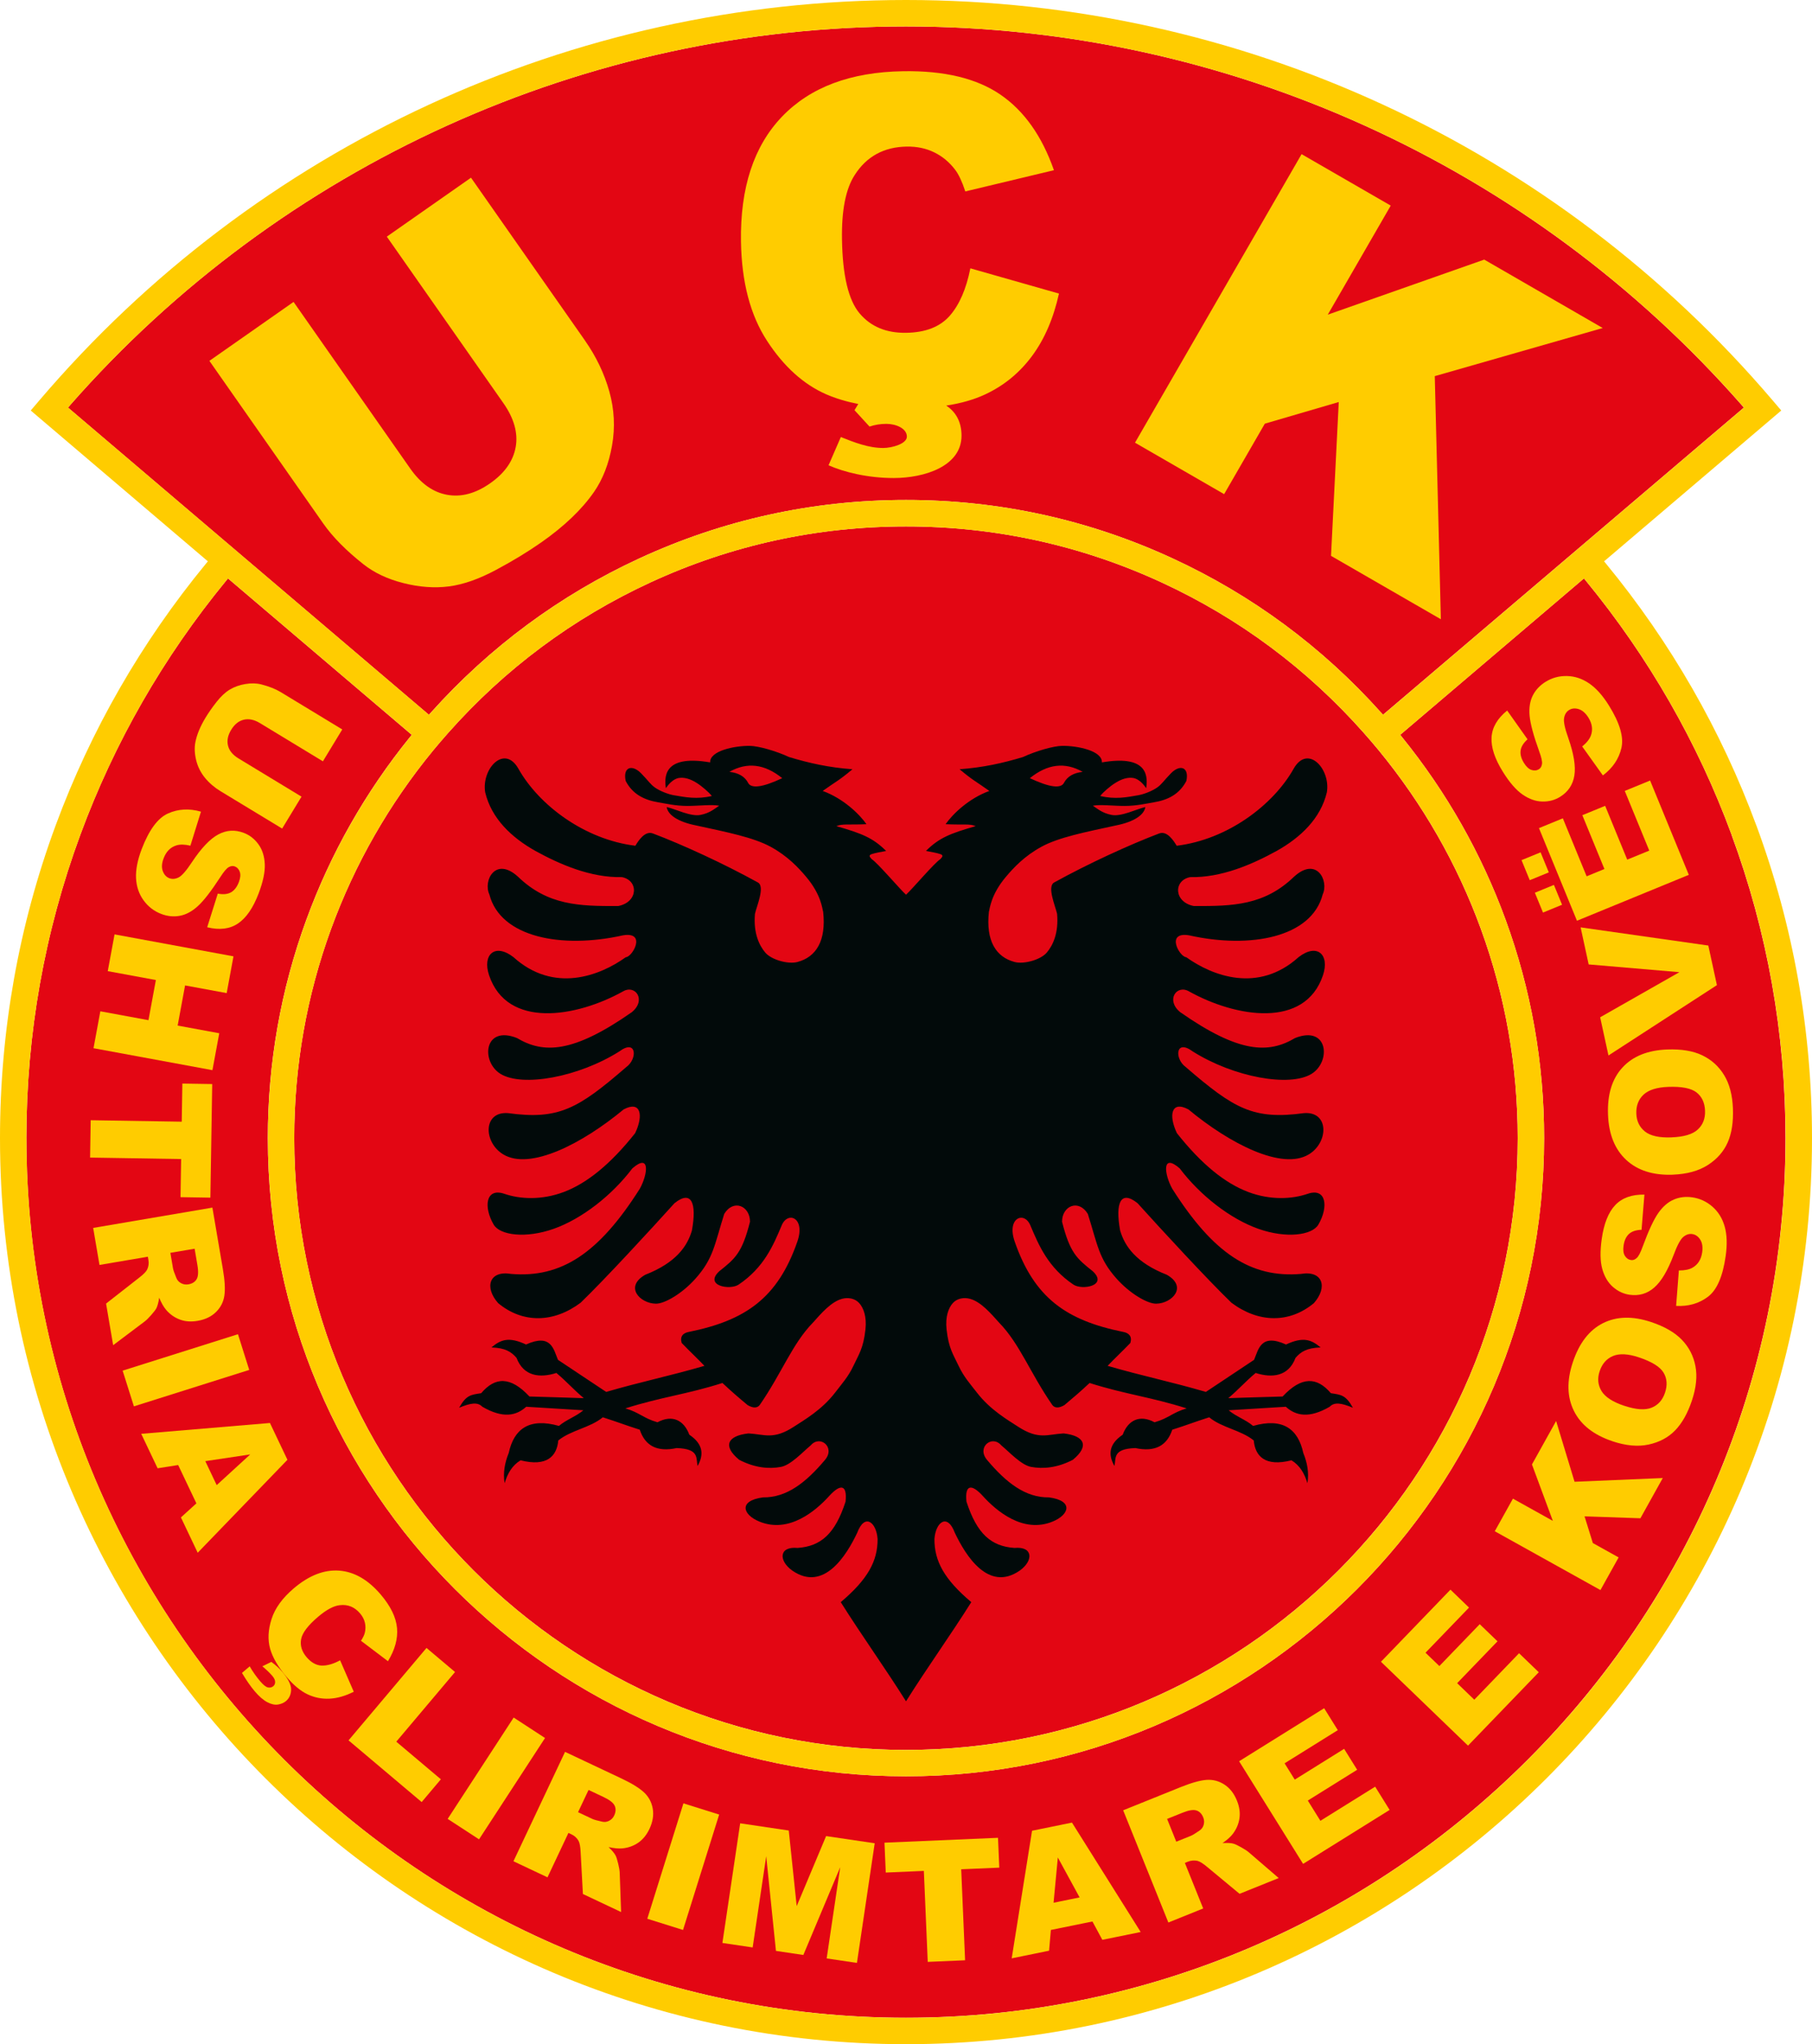 <?xml version="1.0" encoding="UTF-8"?>
<svg id="Ebene_1" xmlns="http://www.w3.org/2000/svg" version="1.1" viewBox="0 0 493.36 556.56">
  <!-- Generator: Adobe Illustrator 29.8.1, SVG Export Plug-In . SVG Version: 2.1.1 Build 2)  -->
  <defs>
    <style>
      .st0 {
        fill: #fc0;
      }

      .st1 {
        fill: #020a0a;
      }

      .st2 {
        fill: #e30613;
      }
    </style>
  </defs>
  <path class="st2" d="M471.47,227.28c-9.25-25.1-22.6-48.36-39.67-69.15l-.53-.65-.64.54-48.79,41.53-.61.52.5.62c12.12,14.96,21.6,31.67,28.18,49.66,6.97,19.05,10.51,39.08,10.51,59.52,0,95.81-77.95,173.75-173.75,173.75s-173.75-77.95-173.75-173.75c0-20.44,3.53-40.47,10.51-59.52,6.58-17.99,16.06-34.7,28.18-49.66l.5-.62-.61-.52-48.79-41.53-.64-.54-.53.65c-17.07,20.78-30.42,44.05-39.67,69.15-9.75,26.43-14.69,54.22-14.69,82.6,0,132.05,107.43,239.48,239.48,239.48s239.48-107.43,239.48-239.48c0-28.38-4.94-56.17-14.69-82.6h.02Z"/>
  <path class="st2" d="M371.44,199.67c-15.5-17.53-34.09-31.37-55.23-41.12-21.89-10.1-45.29-15.22-69.54-15.22s-47.64,5.12-69.53,15.22c-21.14,9.76-39.73,23.59-55.23,41.12-1.45,1.64-2.75,3.16-3.98,4.65-11.98,14.59-21.32,30.92-27.77,48.55-6.67,18.25-10.05,37.43-10.05,57.01,0,91.84,74.72,166.56,166.56,166.56s166.56-74.72,166.56-166.56c0-19.58-3.38-38.76-10.05-57.01-6.44-17.63-15.79-33.97-27.77-48.55-1.22-1.49-2.52-3.01-3.98-4.65h.01Z"/>
  <path class="st2" d="M116.79,194.61l.53-.6c15.99-17.84,35.09-31.97,56.76-41.98,22.85-10.55,47.27-15.91,72.59-15.91s49.74,5.35,72.59,15.91c21.67,10.01,40.77,24.13,56.76,41.98l.53.6.61-.52,97.02-82.58.63-.54-.55-.63C416.75,44.79,333.79,7.2,246.65,7.2S76.56,44.79,19.05,110.34l-.55.63.63.54,97.02,82.58.61.52h.03Z"/>
  <path class="st0" d="M478.21,224.76c-9.55-25.89-23.33-49.88-40.95-71.31l-.51-.62.61-.52,47.63-40.54-2.33-2.74C423.63,39.74,337.62,0,246.68,0S69.73,39.74,10.7,109.03l-2.33,2.74,47.62,40.54.61.52-.51.62c-17.62,21.43-31.4,45.42-40.95,71.31C5.09,252,0,280.64,0,309.88c0,136.02,110.66,246.68,246.68,246.68s246.68-110.66,246.68-246.68c0-29.25-5.09-57.89-15.14-85.12h0ZM7.19,309.89c0-28.38,4.94-56.17,14.69-82.6,9.25-25.1,22.6-48.36,39.67-69.15l.53-.65.64.54,48.79,41.53.61.52-.5.62c-12.12,14.96-21.6,31.67-28.18,49.66-6.97,19.06-10.51,39.08-10.51,59.52,0,95.81,77.95,173.75,173.75,173.75s173.75-77.95,173.75-173.75c0-20.44-3.53-40.47-10.51-59.52-6.58-17.99-16.06-34.7-28.18-49.66l-.5-.62.61-.52,48.79-41.53.64-.54.53.65c17.07,20.78,30.42,44.05,39.67,69.15,9.75,26.43,14.69,54.22,14.69,82.6,0,132.05-107.43,239.48-239.48,239.48S7.21,441.94,7.21,309.89h-.02ZM19.07,110.34C76.58,44.79,159.54,7.2,246.67,7.2s170.09,37.59,227.61,103.14l.55.63-.63.54-97.02,82.58-.61.52-.53-.6c-15.99-17.84-35.09-31.97-56.76-41.98-22.85-10.55-47.27-15.91-72.59-15.91s-49.74,5.35-72.59,15.91c-21.67,10.01-40.77,24.13-56.76,41.98l-.53.6-.61-.52L19.18,111.51l-.63-.54.55-.63s-.03,0-.03,0ZM403.19,252.88c6.67,18.25,10.05,37.43,10.05,57.01,0,91.84-74.72,166.56-166.56,166.56s-166.56-74.72-166.56-166.56c0-19.58,3.38-38.76,10.05-57.01,6.44-17.63,15.78-33.97,27.77-48.55,1.23-1.49,2.53-3.01,3.98-4.65,15.5-17.53,34.09-31.37,55.23-41.12,21.89-10.1,45.28-15.22,69.53-15.22s47.65,5.12,69.54,15.22c21.14,9.76,39.73,23.59,55.23,41.12,1.46,1.65,2.76,3.17,3.98,4.65,11.98,14.59,21.32,30.92,27.77,48.55h-.01Z"/>
  <g>
    <path class="st0" d="M159.26,92.69l-31.02-44.31-22.92,16.05,31.76,45.36c2.88,4.12,4,8.11,3.33,11.9-.67,3.82-3,7.13-6.95,9.89-4,2.8-7.91,3.84-11.76,3.13-3.82-.7-7.16-3.08-10.01-7.15l-31.76-45.36-22.92,16.05,31.02,44.31c2.56,3.65,6.2,7.34,10.92,11.07,2.94,2.32,6.57,4.04,10.89,5.13,4.32,1.1,8.46,1.4,12.38.9,3.92-.51,8.19-2,12.82-4.49,4.64-2.47,8.75-4.99,12.37-7.52,6.26-4.39,11.03-8.96,14.34-13.73,2.38-3.45,4.01-7.63,4.89-12.6s.62-9.9-.74-14.75c-1.37-4.87-3.57-9.49-6.65-13.88h.01Z"/>
    <polygon class="st0" points="436.38 89.31 404.12 70.68 361.52 85.67 378.66 55.98 354.39 41.97 309.03 120.53 333.3 134.54 344.38 115.35 364.51 109.46 362.4 151.34 392.31 168.6 390.65 102.41 436.38 89.31"/>
    <path class="st0" d="M264.2,73.07c-1.12,5.63-3,9.94-5.63,12.93-2.64,2.99-6.58,4.53-11.83,4.61-5.41.09-9.64-1.67-12.68-5.27-3.05-3.6-4.65-10.32-4.81-20.16-.13-7.94,1.03-13.79,3.47-17.54,3.23-5.05,7.95-7.63,14.17-7.73,2.74-.04,5.24.48,7.47,1.57,2.24,1.09,4.14,2.68,5.71,4.75.95,1.24,1.87,3.2,2.76,5.89l24.13-5.78c-3.26-9.31-8.13-16.18-14.6-20.6s-15.3-6.53-26.48-6.35c-14.29.23-25.27,4.35-32.96,12.37-7.68,8.01-11.4,19.36-11.17,34.04.18,11.01,2.54,20.01,7.1,27,4.55,6.99,9.91,11.83,16.07,14.54,2.61,1.14,5.54,2.02,8.77,2.65l-1.03,1.69,4.09,4.46c1.49-.5,2.98-.74,4.59-.74,2.6,0,5.58,1.24,5.58,3.47,0,1.98-4.09,3.1-6.45,3.1-3.97,0-7.81-1.49-11.53-2.98l-3.35,7.69c4.22,1.86,10.67,3.47,17.73,3.47,8.43,0,18.48-3.22,18.48-11.53,0-3.88-1.65-6.55-4.17-8.19,4.03-.62,7.57-1.63,10.59-3.04,5.11-2.38,9.36-5.86,12.76-10.44s5.85-10.25,7.35-17.02l-24.15-6.88.02.02h0Z"/>
  </g>
  <path class="st1" d="M362.36,379.32c-3.74-4.4-7.91-4.71-13.14.9-5.48.17-9.3.26-14.79.45,2.94-2.48,4.51-4.39,7.45-6.86,4.52,1.44,8.94.95,10.85-4.1,1.47-1.71,3.1-2.71,6.84-2.85-2.59-2.16-4.75-2.96-9.42-.8-6.89-3.1-7.47,1.3-8.7,4.18-4.67,3.07-8.44,5.66-13.12,8.73-9.52-2.78-17.25-4.33-26.76-7.1,2.06-2.14,4.13-4.08,6.2-6.23.54-1.81-.41-2.73-1.97-3.01-15.39-3.12-24.18-9.19-29.53-24.61-2.24-6.45,2.59-8.37,4.26-4.42,2.31,5.47,4.83,11.49,11.73,16.15,2.39,1.61,9.47.3,5.29-3.62-4.37-3.47-6.22-5-8.38-13.49,0-4.33,4.5-6.26,7.02-2.13,2.67,8.48,2.96,12.14,7.79,17.58,3.68,4.14,8.49,6.91,10.85,6.86,4.3-.08,8.61-4.6,2.87-7.87-8.4-3.29-11.48-7.8-12.72-12.08-1.35-7.47.12-11.1,4.74-7.42,6.55,7.26,19.04,20.81,25.57,27.11,7.34,5.5,15.74,5.67,22.45.11,3.82-4.31,2.46-8.97-3.54-7.95-13.53,1.12-23.8-5.47-35.04-23.22-2.22-4.04-2.83-9.78,2.05-5.51,5.61,7.41,13.78,13.74,21.39,16.44s14.66,1.77,16.36-1.14c2.82-4.83,2.18-10.13-2.93-8.38-4.19,1.44-10.1,1.81-16.25-.53s-12.54-7.4-19.34-15.99c-2.32-4.86-1.55-8.97,3.14-6.46,11.13,9.24,25.48,16.72,32.83,12.21,5.38-3.3,5.48-11.73-1.36-11.2-13.79,1.86-19.01-1.15-32.24-12.58-3.03-2.2-2.81-7.76,1.97-4.2,11.15,7.01,26.35,9.76,32.32,6.09,5.37-3.3,4.58-13.33-4.47-9.76-7.23,4.3-15.24,4.17-31.26-7.02-4.04-3.27-1.03-7.57,2.29-5.72,12.88,7.18,31.65,10.24,36.55-4.34,1.88-5.59-1.54-8.85-6.6-4.97-11.06,10-23.61,5.08-30.62.05-1.84-.07-5.73-7.04.77-5.96,16.78,3.76,33.37.51,36.37-11.12,1.77-3.77-1.68-10.43-7.79-4.84-8.07,7.78-16.61,8.05-27.32,7.98-5.48-1.11-5.52-7.01-.96-7.87,8.47.19,16.84-3.44,23.54-7.13,6.53-3.66,11.97-8.82,13.67-15.96,1.06-6.4-5.23-13.18-9.05-6.41-5.6,9.94-18.04,19.28-31.84,20.96-.71-1.17-2.54-4.19-4.76-3.35-8.12,3.08-19.35,8.24-28.6,13.35-2.01,1.11.35,6.48.8,8.54.46,5.25-1.16,8.61-2.82,10.56s-6.2,3.23-8.75,2.55c-5.11-1.36-7.85-5.79-7-13.67.27-.83.49-4.62,4.66-9.55,2.1-2.48,5.03-5.64,9.68-8.17s11.69-3.93,20.17-5.77c5.16-1.01,7.77-2.95,8.09-5.03-2.47.57-6.52,2.67-9.18,2.15-2.62-.5-3.94-1.77-5.11-2.5,1.94-.41,5.52.06,8.7.05,3.18,0,5.99-.67,7.87-.98,3.92-.64,7.02-2.24,8.89-5.83.8-3.86-1.78-4.56-4.2-2.07-2.06,2.11-2.47,2.97-3.78,3.88-1.31.92-3.51,1.8-5.08,2.08-3.19.56-6.33,1.19-10.4.21.8-1.01,2.61-2.64,4.26-3.64,1.64-1.01,3.25-1.51,4.79-1.25,1.03.17,2.36,1.09,3.46,2.77.68-4.24-.52-9-12.05-7.02.15-3.18-6.72-4.57-10.85-4.5h0c-2.34.03-7.15,1.41-10.61,3.03-5.48,1.66-10.92,2.87-17.29,3.33,3.68,3.09,4.4,3.27,8.11,5.91-5.62,2.04-9.97,6.28-11.92,9.05,4.91.24,6.53-.18,8.19.53-6.84,1.98-9.93,3.14-13.54,6.76,1.28.23,3.18.57,3.99.88.84.31.49.75-.08,1.36-1.57.98-7.55,8.04-9.33,9.68-1.78-1.64-7.77-8.7-9.33-9.68-.57-.61-.92-1.04-.08-1.36.81-.3,2.71-.65,3.99-.88-3.61-3.62-6.71-4.78-13.54-6.76,1.67-.71,3.29-.3,8.19-.53-1.95-2.77-6.3-7-11.92-9.05,3.71-2.64,4.43-2.81,8.11-5.91-6.37-.45-11.82-1.67-17.29-3.33-3.46-1.62-8.27-2.99-10.61-3.03h0c-4.14-.06-11.01,1.33-10.85,4.5-11.53-1.98-12.73,2.79-12.05,7.02,1.1-1.68,2.43-2.59,3.46-2.77,1.54-.26,3.15.24,4.79,1.25s3.45,2.64,4.26,3.64c-4.07.97-7.21.34-10.4-.21-1.57-.28-3.77-1.16-5.08-2.08s-1.72-1.78-3.78-3.88c-2.43-2.48-5.01-1.78-4.2,2.07,1.86,3.58,4.97,5.18,8.89,5.83,1.88.31,4.69.98,7.87.98s6.76-.46,8.7-.05c-1.17.73-2.49,2-5.11,2.5-2.66.51-6.71-1.58-9.18-2.15.31,2.08,2.93,4.02,8.09,5.03,8.47,1.84,15.51,3.25,20.17,5.77,4.65,2.53,7.59,5.69,9.68,8.17,4.17,4.93,4.39,8.72,4.66,9.55.86,7.88-1.89,12.31-7,13.67-2.55.68-7.09-.6-8.75-2.55-1.66-1.95-3.28-5.31-2.82-10.56.45-2.06,2.81-7.43.8-8.54-9.25-5.11-20.47-10.28-28.6-13.35-2.22-.84-4.05,2.18-4.76,3.35-13.8-1.68-26.24-11.02-31.84-20.96-3.81-6.77-10.1,0-9.05,6.41,1.71,7.14,7.15,12.3,13.67,15.96,6.7,3.69,15.07,7.32,23.54,7.13,4.56.86,4.52,6.77-.96,7.87-10.71.07-19.25-.2-27.32-7.98-6.12-5.59-9.56,1.07-7.79,4.84,3,11.63,19.59,14.88,36.37,11.12,6.5-1.08,2.61,5.89.77,5.96-7.01,5.03-19.57,9.95-30.62-.05-5.06-3.87-8.48-.62-6.6,4.97,4.91,14.58,23.67,11.52,36.55,4.34,3.32-1.85,6.33,2.45,2.29,5.72-16.02,11.19-24.03,11.32-31.26,7.02-9.05-3.57-9.84,6.47-4.47,9.76,5.97,3.66,21.17.92,32.32-6.09,4.78-3.55,5,2,1.97,4.2-13.23,11.44-18.45,14.45-32.24,12.58-6.84-.53-6.74,7.9-1.36,11.2,7.35,4.51,21.69-2.97,32.83-12.21,4.69-2.5,5.46,1.6,3.14,6.46-6.8,8.58-13.19,13.64-19.34,15.99-6.15,2.34-12.07,1.97-16.25.53-5.11-1.75-5.75,3.55-2.93,8.38,1.7,2.91,8.75,3.84,16.36,1.14,7.61-2.7,15.78-9.03,21.39-16.44,4.88-4.27,4.27,1.47,2.05,5.51-11.23,17.76-21.51,24.34-35.04,23.22-6-1.02-7.36,3.65-3.54,7.95,6.71,5.57,15.11,5.39,22.45-.11,6.53-6.29,19.02-19.85,25.57-27.11,4.62-3.68,6.09-.05,4.74,7.42-1.23,4.28-4.31,8.79-12.72,12.08-5.74,3.28-1.43,7.79,2.87,7.87,2.37.05,7.18-2.72,10.85-6.86,4.84-5.45,5.13-9.11,7.79-17.58,2.52-4.13,7.02-2.2,7.02,2.13-2.16,8.49-4.01,10.01-8.38,13.49-4.18,3.92,2.91,5.23,5.29,3.62,6.9-4.65,9.43-10.67,11.73-16.15,1.67-3.95,6.5-2.04,4.26,4.42-5.35,15.42-14.14,21.49-29.53,24.61-1.56.28-2.51,1.2-1.97,3.01,2.06,2.14,4.13,4.09,6.2,6.23-9.51,2.77-17.24,4.33-26.76,7.1-4.67-3.06-8.44-5.66-13.12-8.73-1.23-2.88-1.81-7.27-8.7-4.18-4.67-2.16-6.83-1.37-9.42.8,3.74.14,5.37,1.14,6.84,2.85,1.92,5.04,6.33,5.53,10.85,4.1,2.94,2.48,4.51,4.38,7.45,6.86-5.49-.19-9.32-.28-14.79-.45-5.23-5.61-9.4-5.31-13.14-.9-2.85.44-4.06.5-6.01,3.96,3.07-1.26,5-1.64,6.33-.27,5.56,3.22,9.19,2.5,11.94,0,5.36.33,10.19.61,15.56.96-1.97,1.68-4.68,2.57-6.65,4.26-8.05-2.3-12.26.8-13.67,7.37-1.08,2.65-1.58,5.38-1.12,8.22.78-2.6,2.03-4.83,4.34-6.23,7.18,1.82,9.88-1.11,10.27-5.4,3.46-2.82,8.68-3.45,12.13-6.31,4.04,1.29,5.99,2.09,10.06,3.38,1.45,4.39,4.72,6.13,10.03,5,6.32.2,5.21,2.79,5.72,4.87,1.68-2.98,1.63-5.88-2.26-8.51-1.42-3.85-4.56-5.6-8.67-3.38-3.87-1.1-4.89-2.68-8.75-3.78,9.76-3.11,16.69-3.81,26.44-6.92,2.44,2.3,4.38,3.96,6.84,6.01,1.3.77,2.54.97,3.3,0,6.11-8.85,8.84-16.65,14.53-22.48,2.17-2.41,4.91-5.67,7.95-6.46,1.52-.4,3.39-.15,4.58,1.14,1.19,1.3,2.13,3.69,1.73,7.26-.57,5.13-1.81,6.74-3.25,9.82-1.44,3.07-3.2,4.96-5,7.32-3.61,4.71-8.38,7.44-11.2,9.28-5.64,3.68-8.03,2.07-12.4,1.84-5.65.63-7.15,3.38-2.53,7.18,4.32,2.25,8.2,2.53,11.36,1.94,2.71-.5,5.88-4,8.14-5.88,2.54-2.94,6.76.55,3.88,3.96-5.23,6.21-10.45,10.3-16.89,10.22-6.77.91-5.51,4.72-1.01,6.57,8.09,3.34,15.39-2.91,19.1-7.02,2.86-3.13,4.9-3.25,4.39,1.6-2.84,8.78-6.72,12.17-13.06,12.61-5.14-.48-5.2,3.49-1.44,6.17,8.56,5.93,14.77-4.17,17.66-10.27,2.06-5.5,5.23-2.89,5.56,1.65.04,6.06-2.7,11.01-10.03,17.21,5.61,8.94,12.15,18.03,17.77,27h0c5.62-8.97,12.16-18.06,17.77-27-7.33-6.2-10.07-11.15-10.03-17.21.33-4.54,3.5-7.15,5.56-1.65,2.9,6.1,9.1,16.2,17.66,10.27,3.76-2.68,3.7-6.65-1.44-6.17-6.34-.44-10.22-3.83-13.06-12.61-.51-4.85,1.53-4.73,4.39-1.6,3.71,4.11,11.01,10.36,19.1,7.02,4.49-1.85,5.76-5.66-1.01-6.57-6.44.09-11.67-4.01-16.89-10.22-2.88-3.42,1.34-6.9,3.88-3.96,2.26,1.88,5.43,5.38,8.14,5.88,3.16.58,7.04.31,11.36-1.94,4.62-3.8,3.12-6.55-2.53-7.18-4.37.23-6.75,1.84-12.4-1.84-2.82-1.84-7.59-4.58-11.2-9.28-1.81-2.35-3.56-4.24-5-7.32-1.44-3.07-2.68-4.69-3.25-9.82-.4-3.57.54-5.96,1.73-7.26,1.19-1.3,3.06-1.54,4.58-1.14,3.04.79,5.78,4.05,7.95,6.46,5.68,5.83,8.41,13.63,14.53,22.48.76.97,2,.77,3.3,0,2.46-2.06,4.4-3.71,6.84-6.01,9.76,3.1,16.68,3.81,26.44,6.92-3.86,1.1-4.88,2.68-8.75,3.78-4.12-2.22-7.26-.47-8.67,3.38-3.89,2.63-3.94,5.53-2.26,8.51.51-2.08-.6-4.67,5.72-4.87,5.31,1.13,8.58-.61,10.03-5,4.07-1.29,6.02-2.09,10.06-3.38,3.45,2.86,8.67,3.48,12.13,6.31.39,4.29,3.09,7.22,10.27,5.4,2.3,1.4,3.56,3.63,4.34,6.23.47-2.84-.04-5.57-1.12-8.22-1.42-6.57-5.62-9.67-13.67-7.37-1.97-1.69-4.68-2.58-6.65-4.26,5.37-.35,10.2-.63,15.56-.96,2.76,2.5,6.39,3.22,11.94,0,1.33-1.37,3.26-.99,6.33.27-1.95-3.46-3.16-3.53-6.01-3.96h0ZM294.79,210.15c-2.47.27-4.13,1.24-5.05,2.9-.81,1.77-3.97,1.34-9.34-1.18,4.78-3.87,9.56-4.46,14.39-1.72h0ZM203.64,213.05c-.91-1.66-2.58-2.63-5.05-2.9,4.83-2.74,9.61-2.15,14.39,1.72-5.37,2.52-8.54,2.95-9.34,1.18Z"/>
  <g>
    <path class="st0" d="M82.09,216.91l-5.27,8.68-16.77-10.17c-1.66-1.01-3.08-2.22-4.24-3.64s-1.96-3.01-2.4-4.79c-.43-1.78-.51-3.41-.22-4.9.4-2.07,1.32-4.29,2.75-6.66.83-1.37,1.83-2.81,3.01-4.31,1.17-1.5,2.38-2.63,3.61-3.37,1.23-.74,2.64-1.25,4.24-1.51,1.6-.27,3.05-.23,4.37.11,2.12.55,3.87,1.24,5.25,2.08l16.77,10.17-5.27,8.68-17.17-10.42c-1.54-.93-2.99-1.23-4.37-.91-1.38.33-2.53,1.25-3.44,2.76-.91,1.5-1.2,2.93-.86,4.3.33,1.37,1.28,2.52,2.84,3.47l17.17,10.42h0Z"/>
    <path class="st0" d="M54.72,220.99l-2.88,9.26c-1.54-.36-2.82-.39-3.81-.08-1.62.5-2.77,1.67-3.47,3.49-.52,1.36-.6,2.52-.24,3.5.36.98.95,1.63,1.79,1.95.8.3,1.64.23,2.54-.23.9-.46,2.11-1.86,3.64-4.19,2.53-3.81,4.91-6.31,7.14-7.5,2.24-1.2,4.56-1.34,6.96-.42,1.58.6,2.9,1.63,3.96,3.08s1.64,3.25,1.74,5.4-.46,4.82-1.68,8.03c-1.5,3.93-3.37,6.65-5.62,8.16s-5.04,1.85-8.38,1.02l2.89-9.16c1.48.29,2.67.17,3.59-.35s1.64-1.46,2.15-2.8c.42-1.11.5-2.03.25-2.77-.26-.74-.72-1.24-1.39-1.49-.49-.19-1.02-.12-1.59.19-.58.29-1.36,1.21-2.35,2.76-2.48,3.81-4.52,6.45-6.12,7.89-1.6,1.45-3.24,2.32-4.91,2.62s-3.34.13-5.02-.51c-1.97-.75-3.58-1.99-4.83-3.72s-1.93-3.73-2.04-6.02c-.11-2.29.4-4.92,1.53-7.9,2-5.23,4.38-8.47,7.17-9.72,2.78-1.25,5.78-1.41,8.99-.49h0Z"/>
    <path class="st0" d="M63.57,260.38l-1.85,10.01-11.33-2.09-2.02,10.93,11.33,2.09-1.86,10.05-32.38-5.98,1.86-10.05,13.1,2.42,2.02-10.93-13.1-2.42,1.85-10.01,32.38,5.98Z"/>
    <path class="st0" d="M57.78,295.16l-.5,30.92-8.13-.13.17-10.38-24.79-.4.16-10.17,24.79.4.17-10.38,8.13.13h0Z"/>
    <path class="st0" d="M25.37,334.32l32.46-5.53,2.85,16.72c.53,3.1.67,5.51.41,7.24-.25,1.73-1.01,3.22-2.28,4.47s-2.94,2.05-5,2.4c-1.8.31-3.42.19-4.86-.36-1.44-.54-2.68-1.42-3.72-2.63-.66-.77-1.29-1.87-1.88-3.3-.2,1.26-.45,2.2-.75,2.82-.2.41-.68,1.04-1.43,1.89s-1.35,1.43-1.78,1.75l-8.58,6.46-1.93-11.33,9.01-7.05c1.17-.9,1.9-1.64,2.19-2.24.38-.81.49-1.67.33-2.59l-.15-.88-13.17,2.24-1.72-10.07h0ZM46.39,341.11l.72,4.23c.08.46.38,1.32.9,2.58.25.64.68,1.13,1.3,1.45.62.33,1.28.43,1.99.31,1.05-.18,1.8-.65,2.24-1.41.45-.76.52-2.05.2-3.88l-.75-4.41-6.6,1.12h0Z"/>
    <path class="st0" d="M64.79,363.26l3.07,9.72-31.4,9.92-3.07-9.72,31.4-9.92Z"/>
    <path class="st0" d="M53.47,409.31l-4.96-10.43-5.6.88-4.46-9.38,35.05-2.95,4.76,10.02-24.43,25.31-4.57-9.62,4.2-3.82h0ZM59,404.35l9.13-8.36-12.23,1.83s3.1,6.53,3.1,6.53Z"/>
    <path class="st0" d="M71.42,453.68l2.46-1.2c1.17.85,2.16,1.74,2.95,2.68,1.66,1.95,2.47,3.58,2.43,4.89-.03,1.3-.5,2.34-1.4,3.1-.55.46-1.26.78-2.12.93s-1.85-.05-2.94-.62-2.25-1.57-3.47-3.01c-1.1-1.3-2.25-2.96-3.45-4.97l2.11-1.79c.78,1.38,1.73,2.74,2.87,4.08.83.98,1.53,1.54,2.09,1.66s1.05,0,1.47-.35c.33-.28.5-.67.49-1.16,0-.49-.26-1.04-.77-1.64-.69-.81-1.59-1.68-2.72-2.61h0ZM92.61,452.06l3.71,8.54c-2.29,1.16-4.5,1.79-6.61,1.89s-4.11-.3-6-1.2-3.78-2.48-5.69-4.73c-2.31-2.73-3.81-5.3-4.48-7.7s-.55-5.08.39-8.03c.93-2.95,2.96-5.75,6.07-8.39,4.15-3.52,8.28-5.12,12.39-4.81,4.1.32,7.87,2.5,11.3,6.54,2.68,3.16,4.15,6.19,4.41,9.09s-.57,5.91-2.47,9.03l-7.34-5.56c.56-.89.91-1.61,1.04-2.18.23-.94.23-1.86.02-2.76-.21-.9-.65-1.74-1.31-2.51-1.49-1.76-3.34-2.51-5.55-2.24-1.65.18-3.6,1.23-5.85,3.13-2.78,2.36-4.33,4.4-4.65,6.12s.18,3.35,1.47,4.88c1.26,1.48,2.63,2.25,4.1,2.31,1.48.05,3.16-.42,5.03-1.43h.02Z"/>
    <path class="st0" d="M116.12,448.67l7.78,6.56-16,18.97,12.14,10.24-5.23,6.2-19.91-16.8,21.23-25.17h-.01,0Z"/>
    <path class="st0" d="M139.86,467.63l8.54,5.57-17.97,27.59-8.54-5.57,17.97-27.59h0Z"/>
    <path class="st0" d="M139.8,506.75l14.05-29.78,15.34,7.24c2.84,1.34,4.9,2.61,6.18,3.81,1.27,1.2,2.06,2.67,2.36,4.43.3,1.76,0,3.58-.89,5.48-.78,1.65-1.8,2.91-3.07,3.78s-2.7,1.38-4.28,1.54c-1.01.1-2.27-.01-3.79-.35.92.88,1.55,1.63,1.88,2.23.22.4.47,1.16.73,2.26.27,1.1.4,1.92.42,2.46l.38,10.73-10.4-4.91-.62-11.42c-.07-1.47-.26-2.5-.58-3.08-.45-.77-1.09-1.36-1.93-1.75l-.81-.38-5.7,12.09-9.24-4.36-.03-.02h0ZM157.4,493.4l3.88,1.83c.42.2,1.3.45,2.63.74.67.17,1.31.09,1.93-.23s1.09-.8,1.39-1.45c.45-.96.5-1.84.13-2.65s-1.39-1.6-3.07-2.39l-4.04-1.91-2.86,6.05h0Z"/>
    <path class="st0" d="M186.08,490.99l9.73,3.05-9.84,31.42-9.73-3.05,9.84-31.42h0Z"/>
    <path class="st0" d="M201.52,496.42l13.24,1.97,2.16,20.58,8.01-19.07,13.23,1.96-4.84,32.57-8.24-1.22,3.69-24.84-10.04,23.9-7.46-1.11-2.65-25.78-3.69,24.84-8.24-1.22,4.84-32.57h0Z"/>
    <path class="st0" d="M240.83,501.7l30.9-1.33.35,8.12-10.37.45,1.06,24.77-10.17.44-1.06-24.77-10.37.45-.35-8.12h0Z"/>
    <path class="st0" d="M297.45,523.15l-11.32,2.31-.49,5.65-10.18,2.08,5.54-34.74,10.87-2.22,18.71,29.79-10.44,2.13-2.7-5h.01ZM293.95,516.6l-5.93-10.87-1.16,12.32,7.08-1.45h.01Z"/>
    <path class="st0" d="M318.11,523.42l-12.3-30.54,15.73-6.34c2.92-1.17,5.25-1.82,6.99-1.94s3.36.31,4.85,1.28c1.49.97,2.63,2.43,3.41,4.38.68,1.69.91,3.3.68,4.82s-.82,2.92-1.78,4.19c-.61.81-1.55,1.66-2.83,2.54,1.28-.08,2.25-.03,2.91.14.45.11,1.17.44,2.16,1s1.69,1.01,2.09,1.37l8.14,7.01-10.66,4.29-8.8-7.3c-1.13-.95-2.01-1.51-2.66-1.67-.87-.2-1.74-.12-2.6.22l-.83.34,4.99,12.4-9.48,3.82h-.01ZM320.27,501.43l3.98-1.6c.43-.17,1.21-.65,2.33-1.42.57-.38.96-.9,1.15-1.58.19-.67.15-1.34-.12-2.01-.4-.99-1.01-1.62-1.85-1.89-.84-.28-2.12-.07-3.84.63l-4.15,1.67,2.5,6.21h0Z"/>
    <path class="st0" d="M337.39,479.52l23.14-14.43,3.72,5.97-14.49,9.03,2.77,4.44,13.44-8.38,3.55,5.7-13.44,8.38,3.43,5.51,14.91-9.29,3.94,6.33-23.56,14.69-17.42-27.94h.01Z"/>
    <path class="st0" d="M376,452.44l18.92-19.63,5.06,4.88-11.85,12.29,3.77,3.63,10.99-11.4,4.84,4.66-10.99,11.4,4.67,4.5,12.19-12.65,5.37,5.17-19.27,19.99-23.71-22.85h.01,0Z"/>
    <path class="st0" d="M406.98,416.92l4.95-8.89,10.87,6.05-5.69-15.36,6.58-11.83,5.02,16.54,24.02-1.01-6.09,10.95-15.21-.52,2.26,7.27,7.02,3.91-4.95,8.89-28.77-16.01h-.01,0Z"/>
    <path class="st0" d="M439.04,392.4c-5.1-1.7-8.6-4.44-10.49-8.23s-2-8.22-.31-13.29c1.73-5.2,4.46-8.74,8.19-10.62s8.11-1.99,13.14-.31c3.65,1.22,6.44,2.83,8.37,4.84s3.15,4.39,3.68,7.15c.53,2.76.21,5.87-.94,9.33-1.17,3.52-2.71,6.25-4.6,8.19s-4.29,3.21-7.2,3.84-6.19.33-9.84-.89h0ZM442.3,382.76c3.15,1.05,5.62,1.22,7.38.51,1.77-.71,2.99-2.08,3.66-4.09.69-2.07.55-3.9-.42-5.49s-3.2-2.96-6.7-4.13c-2.94-.98-5.29-1.1-7.04-.37s-2.97,2.12-3.64,4.15c-.65,1.95-.48,3.74.5,5.38.99,1.64,3.07,2.99,6.25,4.05h.01Z"/>
    <path class="st0" d="M456.36,355.57l.75-9.67c1.59.01,2.83-.24,3.74-.77,1.47-.85,2.33-2.24,2.61-4.17.2-1.44.02-2.59-.54-3.47-.56-.87-1.29-1.37-2.18-1.5-.85-.12-1.65.14-2.43.79-.77.65-1.65,2.28-2.62,4.89-1.62,4.28-3.38,7.24-5.29,8.89-1.91,1.67-4.15,2.32-6.7,1.96-1.68-.24-3.19-.95-4.54-2.13s-2.32-2.81-2.9-4.88-.63-4.8-.15-8.2c.59-4.17,1.81-7.23,3.67-9.2s4.51-2.92,7.95-2.86l-.78,9.58c-1.5.05-2.65.42-3.43,1.14s-1.27,1.78-1.47,3.21c-.17,1.17-.04,2.09.37,2.75s.98,1.04,1.69,1.14c.52.07,1.02-.1,1.5-.54.5-.41,1.06-1.48,1.68-3.21,1.57-4.27,2.98-7.29,4.22-9.06s2.64-2.98,4.2-3.65c1.56-.67,3.23-.87,5.01-.62,2.09.29,3.94,1.15,5.54,2.55,1.6,1.41,2.71,3.21,3.33,5.42.62,2.21.71,4.89.26,8.04-.78,5.55-2.39,9.24-4.83,11.07-2.44,1.83-5.32,2.66-8.65,2.48v.02h-.01Z"/>
    <path class="st0" d="M455.5,319.83c-5.37.2-9.61-1.14-12.72-4.02-3.11-2.88-4.76-6.99-4.96-12.33-.21-5.48,1.1-9.75,3.93-12.83s6.89-4.71,12.19-4.91c3.85-.14,7.02.38,9.53,1.58,2.51,1.2,4.5,3,5.96,5.39s2.26,5.42,2.4,9.07c.14,3.71-.33,6.8-1.43,9.28s-2.89,4.52-5.39,6.13c-2.5,1.61-5.68,2.48-9.52,2.63h.01ZM455.16,309.66c3.32-.13,5.69-.83,7.09-2.12s2.07-3,1.99-5.12c-.08-2.18-.86-3.85-2.32-4.99s-4.04-1.65-7.72-1.51c-3.1.12-5.34.83-6.72,2.13-1.38,1.3-2.03,3.03-1.95,5.17.08,2.05.87,3.67,2.36,4.86,1.5,1.19,3.92,1.72,7.27,1.59h0Z"/>
    <path class="st0" d="M437.94,287.36l-2.26-10.39,21.58-12.28-24.71-2.11-2.19-10.09,34.77,4.95,2.34,10.78-29.53,19.15h0Z"/>
    <path class="st0" d="M416.51,239.65l-2.24-5.46,5.19-2.13,2.24,5.46-5.19,2.13ZM420.12,248.46l-2.22-5.4,5.19-2.13,2.22,5.4-5.19,2.13ZM429.37,250.7l-10.35-25.23,6.5-2.67,6.48,15.79,4.84-1.99-6.01-14.65,6.21-2.55,6.01,14.65,6-2.46-6.67-16.25,6.9-2.83,10.54,25.68-30.46,12.5h.01Z"/>
    <path class="st0" d="M436.43,211.13l-5.64-7.89c1.22-1.01,2.01-2.01,2.37-2.99.58-1.59.35-3.22-.68-4.87-.77-1.23-1.65-2-2.64-2.31s-1.87-.22-2.63.25c-.72.45-1.17,1.17-1.35,2.17-.18.99.2,2.8,1.14,5.43,1.51,4.32,2.06,7.72,1.66,10.22-.4,2.51-1.69,4.44-3.87,5.8-1.44.9-3.05,1.33-4.85,1.29s-3.58-.66-5.35-1.88c-1.77-1.21-3.57-3.28-5.38-6.19-2.23-3.57-3.26-6.71-3.1-9.41s1.58-5.13,4.25-7.3l5.55,7.84c-1.12,1-1.75,2.03-1.89,3.07-.14,1.05.17,2.18.93,3.4.63,1,1.31,1.63,2.05,1.87s1.42.17,2.03-.21c.44-.28.71-.74.81-1.38.12-.64-.14-1.82-.78-3.54-1.54-4.28-2.4-7.5-2.59-9.65s.1-3.98.87-5.5c.77-1.51,1.92-2.74,3.44-3.69,1.79-1.12,3.75-1.65,5.88-1.6s4.14.72,6.03,2.01,3.68,3.29,5.37,6c2.96,4.75,4.1,8.61,3.41,11.58s-2.37,5.46-5.04,7.46v.02h0Z"/>
  </g>
</svg>
